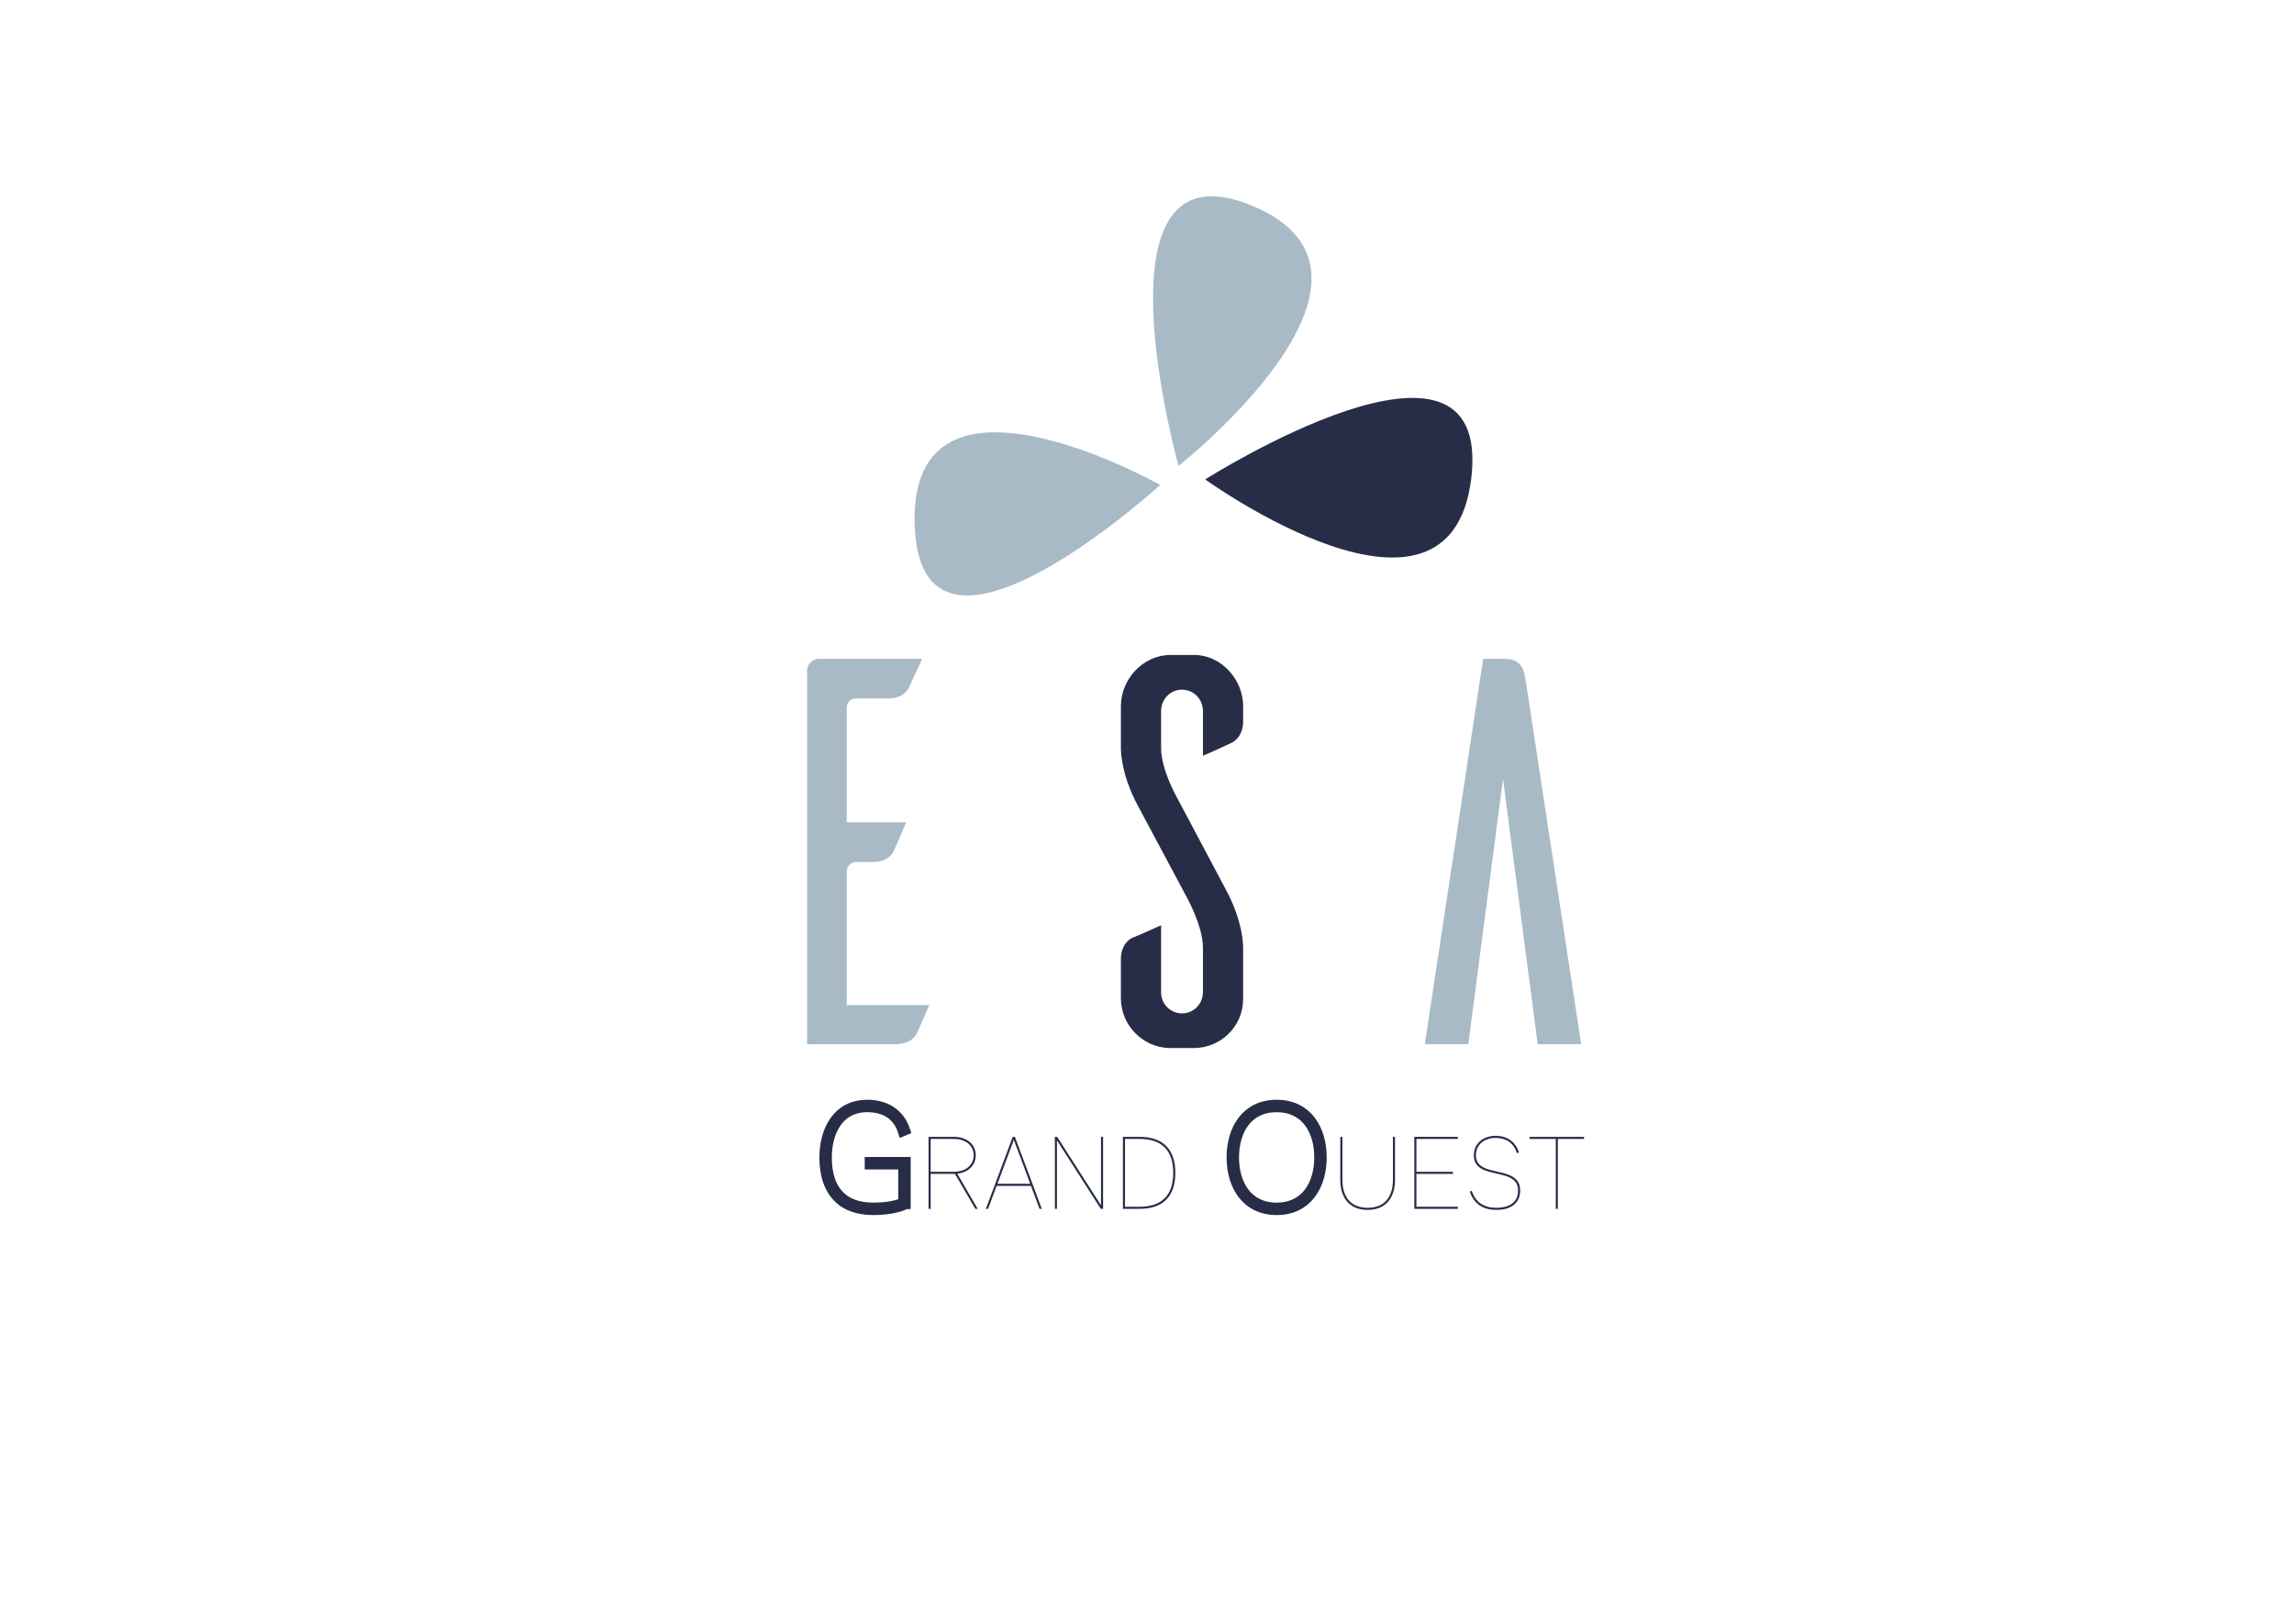<?xml version="1.0" encoding="utf-8"?>
<!-- Generator: Adobe Illustrator 16.0.0, SVG Export Plug-In . SVG Version: 6.00 Build 0)  -->
<!DOCTYPE svg PUBLIC "-//W3C//DTD SVG 1.1//EN" "http://www.w3.org/Graphics/SVG/1.1/DTD/svg11.dtd">
<svg version="1.1" id="Calque_1" xmlns="http://www.w3.org/2000/svg" xmlns:xlink="http://www.w3.org/1999/xlink" x="0px" y="0px"
	 width="728.5px" height="515.91px" viewBox="0 0 728.5 515.91" enable-background="new 0 0 728.5 515.91" xml:space="preserve">
<g>
	<path fill="#A9BAC7" d="M295.119,319.227c-1.398,3.147-3.497,8.043-4.021,9.092c-0.874,1.574-2.797,3.322-6.819,3.322h-27.976
		V212.742c0.175-1.923,1.748-3.497,3.847-3.497h32.697l-4.196,9.092c-0.699,1.574-2.623,3.497-6.645,3.497h-10.141
		c-1.749,0-2.973,1.224-2.973,2.973v36.369h18.884c-1.398,3.147-3.497,8.218-4.021,9.268c-0.874,1.573-2.623,3.321-6.644,3.321
		h-5.246c-1.574,0-2.973,1.399-2.973,2.973v42.489H295.119z"/>
	<path fill="#272D47" d="M382.016,240.019v-14.163c0-3.847-2.973-6.819-6.645-6.819s-6.645,2.972-6.645,6.819v11.715
		c0,7.168,5.421,16.436,5.421,16.436l15.037,28.326c6.119,11.19,5.595,19.408,5.595,19.408v15.562
		c0,8.567-6.994,15.562-15.736,15.562h-7.868c-8.393-0.35-15.037-7.169-15.212-15.562v-12.589c0-4.021,1.923-5.945,3.497-6.819
		c1.049-0.35,6.119-2.623,9.267-4.021v21.332c0,3.672,2.973,6.644,6.645,6.644s6.645-2.972,6.645-6.818v-13.988
		c0-7.169-5.421-16.611-5.421-16.611l-15.037-28.15c-6.12-11.19-5.595-19.409-5.595-19.409v-12.589
		c0-8.567,6.994-16.261,15.736-16.261h7.868c8.393,0.175,15.212,7.868,15.212,16.261v4.721c0,4.021-1.923,5.945-3.497,6.819
		C390.233,236.347,385.338,238.62,382.016,240.019z"/>
	<path fill="#A9BAC7" d="M502.134,331.641H488.32l-11.016-84.278l-11.016,84.278h-13.812l18.534-122.396h6.818
		c5.246,0,6.12,3.322,6.645,6.645L502.134,331.641z"/>
</g>
<path fill="#A9BAC7" d="M368.442,154.009c0,0-76.356,69.865-77.978,12.479C288.833,109.117,368.442,154.009,368.442,154.009z"/>
<path fill="#A9BAC7" d="M374.262,147.966c0,0-29.308-104.797,23.597-82.529C450.756,87.703,374.262,147.966,374.262,147.966z"/>
<path fill="#272D47" d="M382.724,152.267c0,0,91.013-57.771,84.545-0.73C460.792,208.56,382.724,152.267,382.724,152.267z"/>
<g>
	<path fill="#272D47" stroke="#272D47" stroke-width="3" stroke-miterlimit="10" d="M287.707,382.505
		c-2.888,1.468-7.197,1.895-10.369,1.895c-10.701,0-15.625-6.581-15.625-16.809c0-8.57,4.119-16.809,13.684-16.809
		c6.345,0,10.511,3.22,12.168,8.238l-0.899,0.379c-1.562-4.972-5.445-7.67-11.269-7.67c-9.043,0-12.736,7.859-12.736,15.861
		c0,9.706,4.498,15.861,14.678,15.861c2.983,0,6.628-0.379,9.422-1.515v-12.026h-10.653v-0.947h11.6V382.505z"/>
	<path fill="#272D47" d="M310.494,383.926h-0.762l-6.463-11.103h-7.722v11.103h-0.663v-22.868h8.186
		c3.513,0,6.794,2.055,6.794,5.866c0,3.48-2.718,5.502-5.866,5.833L310.494,383.926z M303.07,372.16
		c3.116,0,6.131-1.789,6.131-5.236c0-3.414-2.983-5.203-6.131-5.203h-7.523v10.439H303.07z"/>
	<path fill="#272D47" d="M330.847,383.926h-0.729l-2.718-7.291h-10.904l-2.717,7.291h-0.696l8.518-22.868h0.696L330.847,383.926z
		 M327.168,375.972l-5.203-13.953l-5.204,13.953H327.168z"/>
	<path fill="#272D47" d="M350.304,383.926h-0.729l-13.919-21.741v21.741h-0.663v-22.868h0.729l13.92,21.741v-21.741h0.663V383.926z"
		/>
	<path fill="#272D47" d="M361.841,361.058c7.491,0,11.401,3.944,11.401,11.435c0,7.489-3.91,11.434-11.401,11.434h-5.236v-22.868
		H361.841z M361.841,383.263c7.125,0,10.738-3.646,10.738-10.771c0-7.126-3.612-10.771-10.738-10.771h-4.573v21.542H361.841z"/>
	<path fill="#272D47" stroke="#272D47" stroke-width="3" stroke-miterlimit="10" d="M405.42,384.399
		c-9.753,0-14.394-7.86-14.394-16.809c0-8.949,4.641-16.809,14.394-16.809c9.802,0,14.395,7.859,14.395,16.809
		C419.814,376.539,415.222,384.399,405.42,384.399z M405.42,351.729c-9.232,0-13.446,7.434-13.446,15.861
		s4.214,15.861,13.446,15.861c9.233,0,13.447-7.434,13.447-15.861S414.653,351.729,405.42,351.729z"/>
	<path fill="#272D47" d="M443.009,374.745c0,5.568-2.817,9.512-8.684,9.512s-8.684-3.943-8.684-9.512v-13.688h0.663v13.688
		c0,5.204,2.519,8.85,8.021,8.85s8.021-3.646,8.021-8.85v-13.688h0.663V374.745z"/>
	<path fill="#272D47" d="M462.964,383.926h-13.82v-22.868h13.82v0.663h-13.157v10.439h11.6v0.663h-11.6v10.439h13.157V383.926z"/>
	<path fill="#272D47" d="M481.692,366.228c-0.929-3.247-3.48-4.839-6.761-4.839c-3.348,0-6.231,1.989-6.231,5.535
		c0,7.523,14.053,2.718,14.053,11.169c0,4.507-3.547,6.164-7.523,6.164c-4.109,0-7.192-1.789-8.451-5.833l0.63-0.198
		c1.192,3.745,4.01,5.369,7.821,5.369c3.612,0,6.86-1.393,6.86-5.502c0-7.788-14.053-2.949-14.053-11.169
		c0-3.911,3.182-6.197,6.895-6.197c3.579,0,6.363,1.789,7.424,5.303L481.692,366.228z"/>
	<path fill="#272D47" d="M503.039,361.721h-8.319v22.205h-0.663v-22.205h-8.318v-0.663h17.301V361.721z"/>
</g>
</svg>
